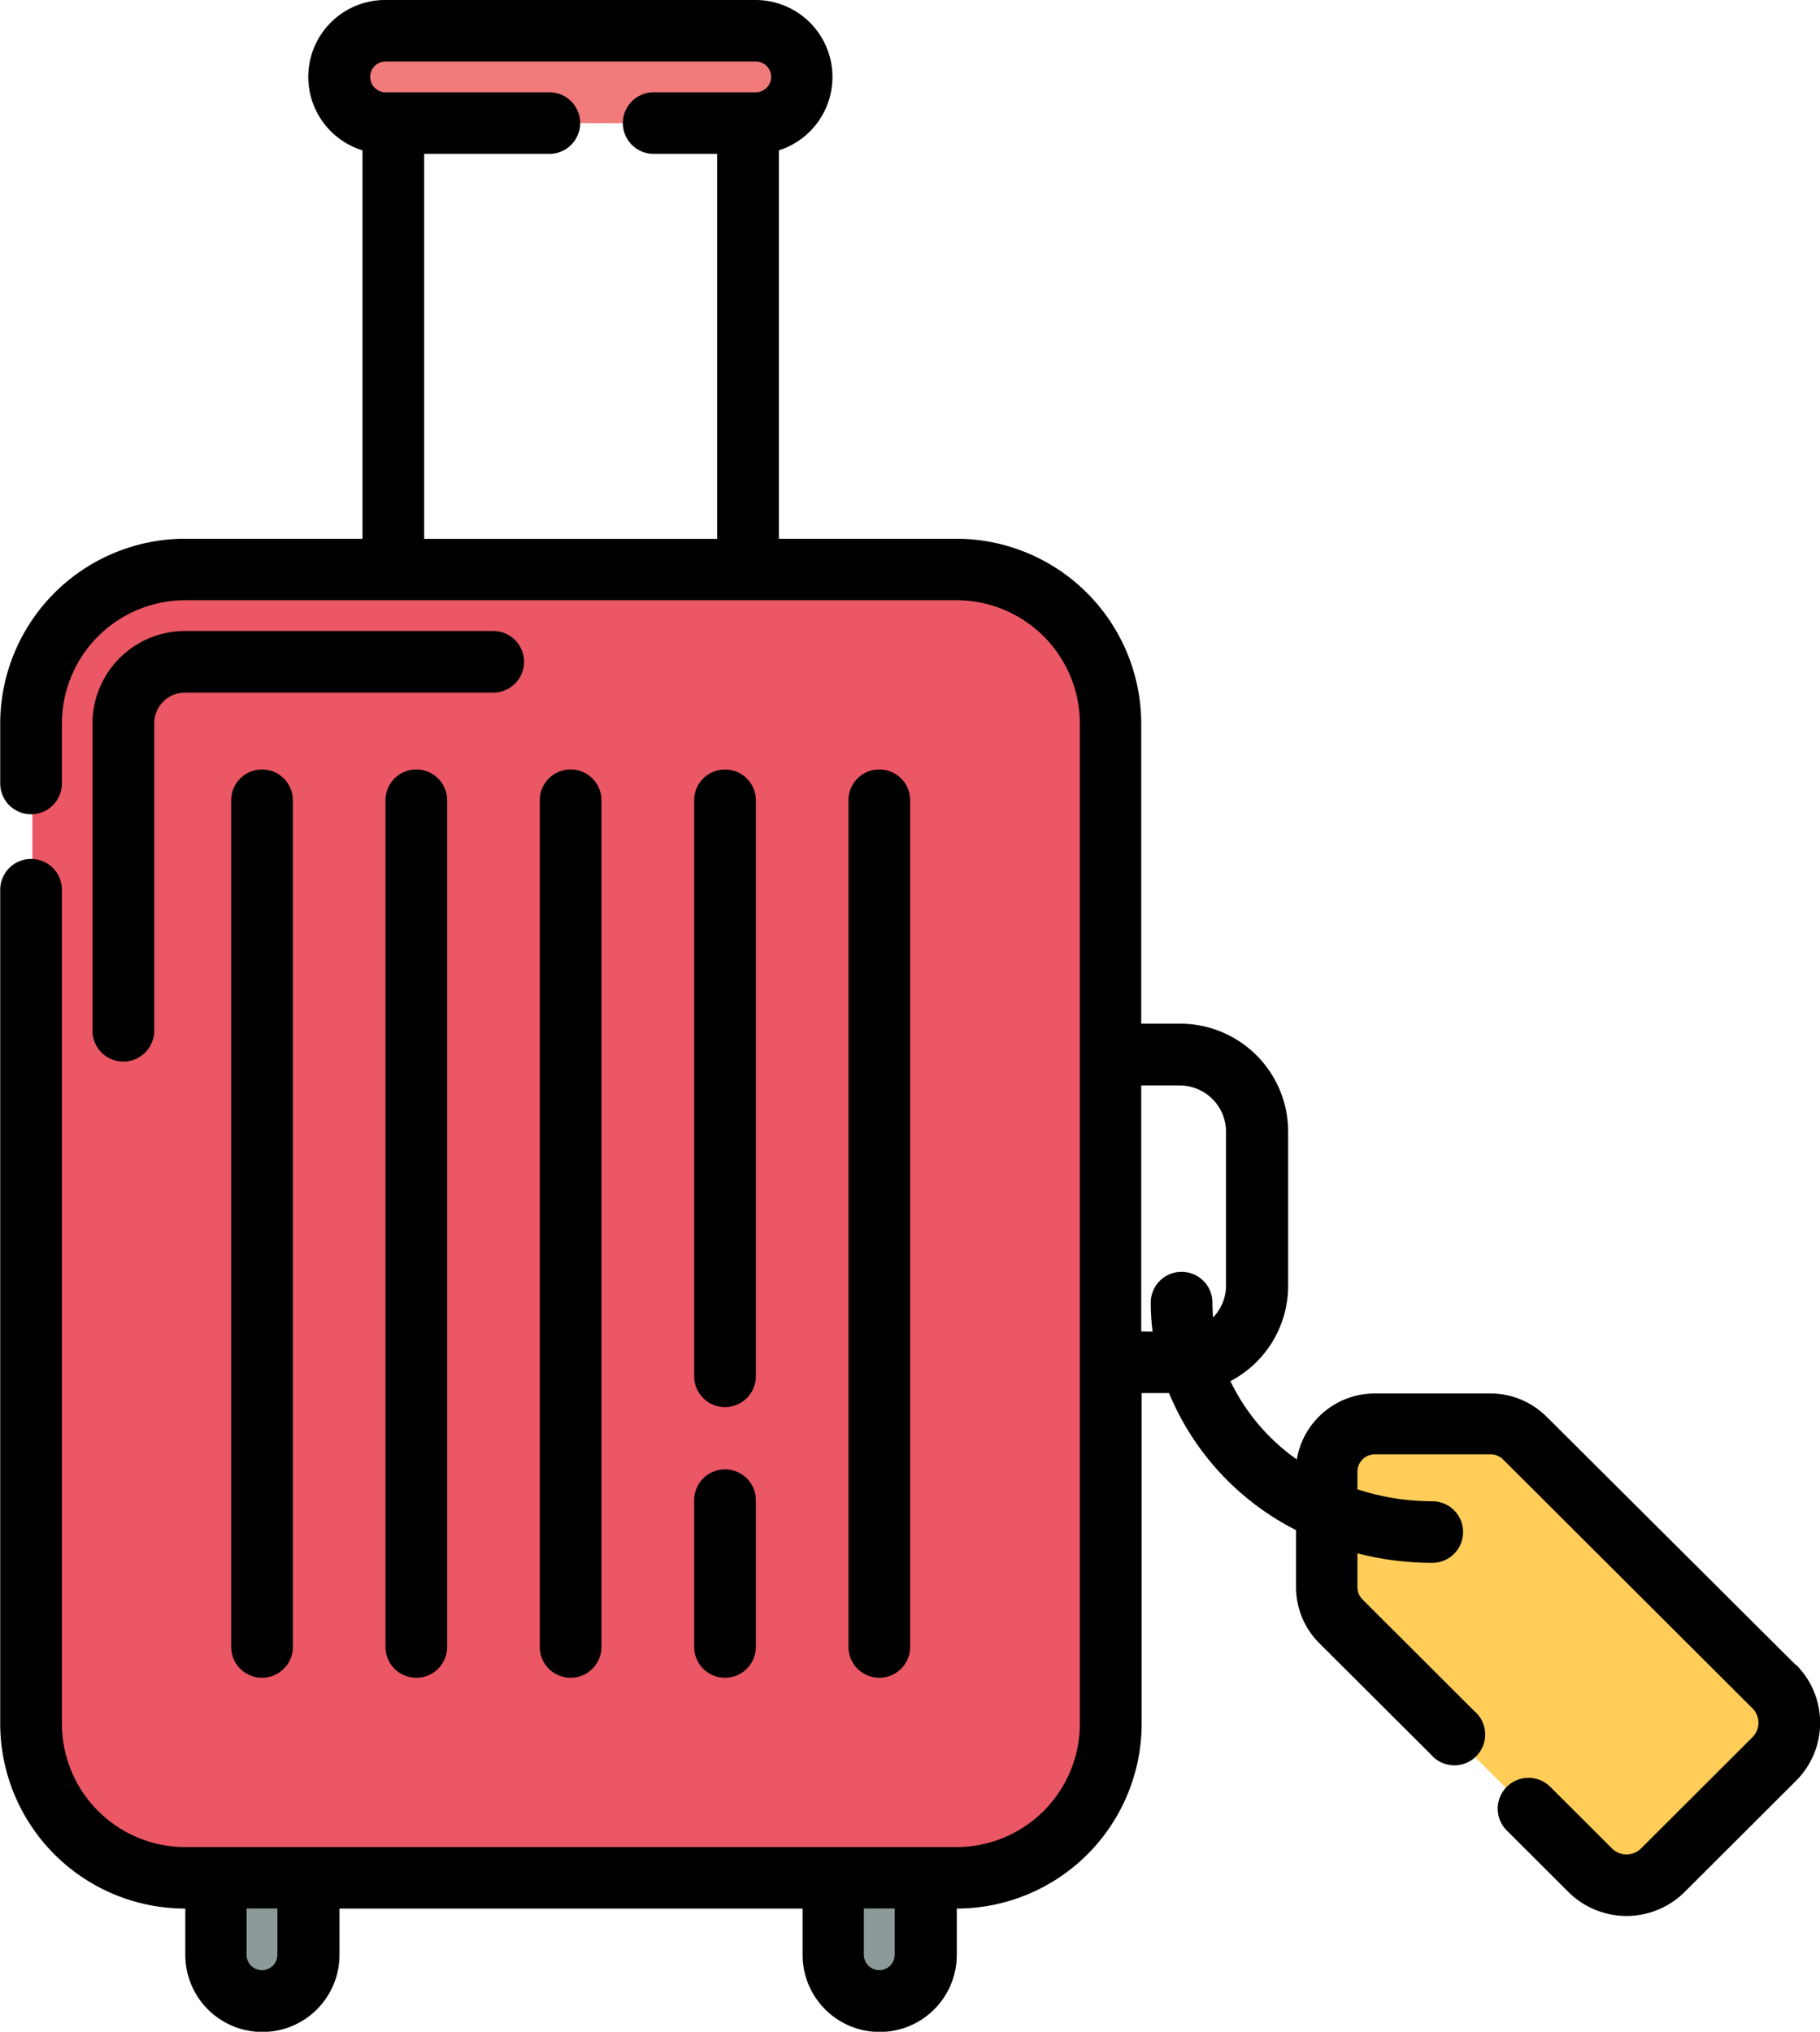 <svg id="luggage_1_" data-name="luggage (1)" xmlns="http://www.w3.org/2000/svg" width="17.021" height="19" viewBox="0 0 17.021 19">
  <path id="Path_83050" data-name="Path 83050" d="M82.252,473.212v.72a.432.432,0,0,1-.864,0v-.72Zm5.761,0v.72a.432.432,0,0,1-.864,0v-.72Z" transform="translate(-79.357 -455.651)" fill="#8c9b9a"/>
  <path id="Path_83051" data-name="Path 83051" d="M44.967,154.3a1.439,1.439,0,0,1-1.439,1.439h-7.2a1.439,1.439,0,0,1-1.439-1.439v-9.356a1.439,1.439,0,0,1,1.439-1.439h7.2a1.439,1.439,0,0,1,1.439,1.439Z" transform="translate(-34.586 -138.183)" fill="#eb5764"/>
  <path id="Path_83052" data-name="Path 83052" d="M116.785,8.19a.432.432,0,0,1-.432.432H112.9a.432.432,0,1,1,0-.864h3.455A.432.432,0,0,1,116.785,8.19Z" transform="translate(-109.283 -7.47)" fill="#f17b7b"/>
  <path id="Path_83053" data-name="Path 83053" d="M360.746,360.306v-1.081a.45.45,0,0,1,.45-.45h1.081a.449.449,0,0,1,.33.145l.012.011,2.3,2.3a.479.479,0,0,1,0,.678l-1.04,1.04a.479.479,0,0,1-.678,0l-2.3-2.3-.011-.012A.449.449,0,0,1,360.746,360.306Z" transform="translate(-348.349 -345.461)" fill="#ffcd58"/>
  <path id="Path_83054" data-name="Path 83054" d="M88.381,202.131v-7.917a.288.288,0,0,0-.577,0v7.917a.288.288,0,0,0,.577,0Zm-3.463-7.917v7.917a.288.288,0,0,0,.577,0v-7.917a.288.288,0,0,0-.577,0Zm6.35,7.917v-7.917a.288.288,0,0,0-.577,0v7.917a.288.288,0,0,0,.577,0Zm-4.907-7.917v7.917a.288.288,0,0,0,.577,0v-7.917a.288.288,0,0,0-.577,0Zm3.175,6.257a.288.288,0,0,0-.288.288v1.372a.288.288,0,0,0,.577,0v-1.372A.288.288,0,0,0,89.536,200.471Zm0-6.545a.288.288,0,0,0-.288.288V199.6a.288.288,0,0,0,.577,0c0-1.789,0-3.588,0-5.388A.288.288,0,0,0,89.536,193.926Z" transform="translate(-82.756 -186.73)"/>
  <path id="Path_83055" data-name="Path 83055" d="M54.023,159.31a.288.288,0,0,0-.288-.288H50.852a.865.865,0,0,0-.865.864v2.874a.288.288,0,0,0,.577,0v-2.874a.288.288,0,0,1,.288-.288h2.882A.288.288,0,0,0,54.023,159.31Z" transform="translate(-49.122 -153.121)"/>
  <path id="Path_83056" data-name="Path 83056" d="M43.463,15.571l-2.309-2.3-.015-.014a.742.742,0,0,0-.532-.226H39.524a.74.74,0,0,0-.729.617,1.906,1.906,0,0,1-.621-.732,1.008,1.008,0,0,0,.54-.891V10.581A1.01,1.01,0,0,0,37.7,9.573H37.34V6.765a1.731,1.731,0,0,0-1.731-1.727H33.951V1.406A.72.72,0,0,0,33.734,0H30.273a.719.719,0,0,0-.216,1.406V5.038H28.4a1.731,1.731,0,0,0-1.731,1.727v.561a.288.288,0,0,0,.577,0V6.765A1.154,1.154,0,0,1,28.4,5.613h7.212a1.154,1.154,0,0,1,1.154,1.152v9.356a1.154,1.154,0,0,1-1.154,1.152H28.4a1.154,1.154,0,0,1-1.154-1.152v-7.8a.288.288,0,0,0-.577,0v7.8A1.731,1.731,0,0,0,28.4,17.848v.433a.721.721,0,0,0,1.442,0v-.433h4.331v.433a.721.721,0,0,0,1.442,0v-.433a1.731,1.731,0,0,0,1.729-1.727V13.027H37.6a2.514,2.514,0,0,0,1.188,1.282v.536a.739.739,0,0,0,.226.53l.015.015,1.022,1.019A.288.288,0,1,0,40.454,16l-1.017-1.015-.023-.024a.161.161,0,0,1-.052-.119v-.316a2.822,2.822,0,0,0,.7.089.288.288,0,1,0,0-.576,2.239,2.239,0,0,1-.7-.112v-.165a.163.163,0,0,1,.163-.162h1.083a.162.162,0,0,1,.119.052l.013.013.011.01,2.305,2.3a.191.191,0,0,1,0,.271l-1.042,1.04a.193.193,0,0,1-.271,0l-.577-.576a.288.288,0,1,0-.408.407l.577.576a.771.771,0,0,0,1.087,0l1.042-1.04a.766.766,0,0,0,0-1.085ZM30.633,1.439h1.172a.288.288,0,1,0,0-.576H30.273a.144.144,0,1,1,0-.288h3.462a.144.144,0,1,1,0,.288H32.78a.288.288,0,1,0,0,.576h.594v3.6h-2.74v-3.6ZM29.261,18.28a.144.144,0,0,1-.288,0v-.433h.288v.433Zm5.629.144a.144.144,0,0,1-.144-.144v-.433h.288v.433a.144.144,0,0,1-.144.144Zm2.45-5.973v-2.3H37.7a.433.433,0,0,1,.433.432V12.02a.43.43,0,0,1-.121.3q-.006-.069-.006-.138a.288.288,0,0,0-.577,0,2.265,2.265,0,0,0,.017.271Z" transform="translate(-26.667 0)"/>
</svg>
